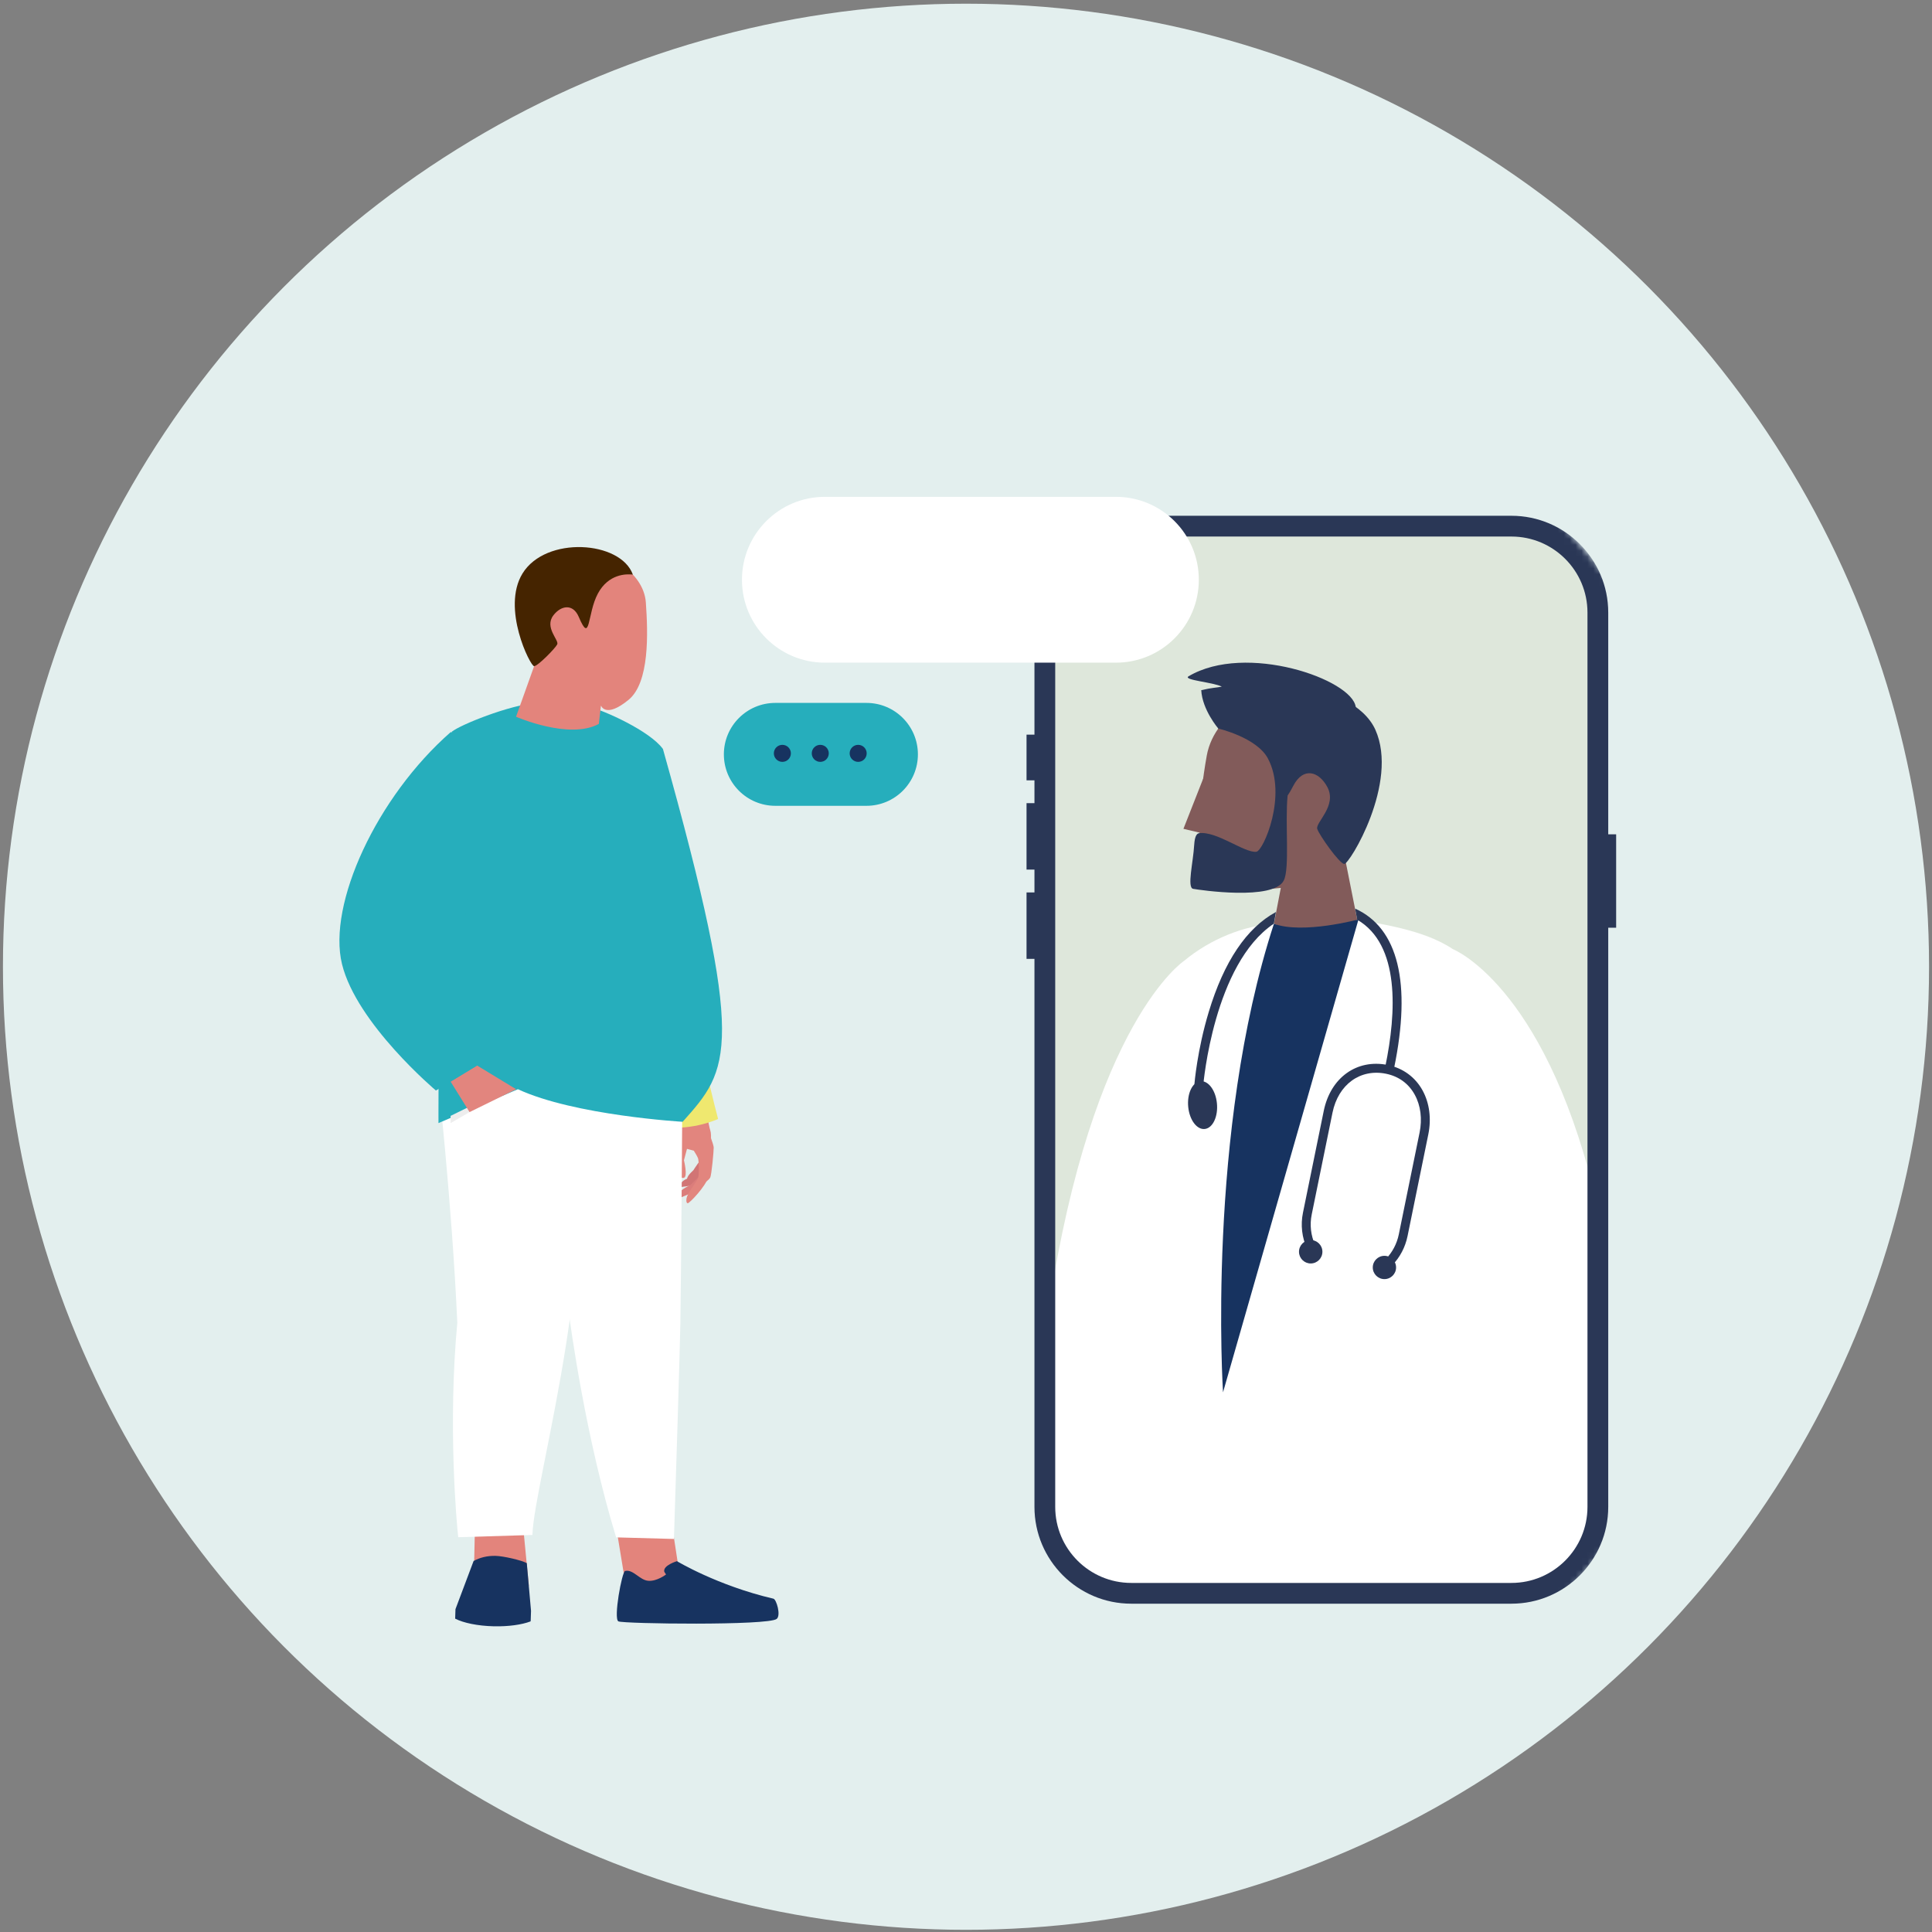 <svg width="328" height="328" viewBox="0 0 328 328" fill="none" xmlns="http://www.w3.org/2000/svg">
<rect x="0" y="0" width="328" height="328" fill="#808080" stroke="none"/>
<circle cx="164" cy="164.128" r="163.5" fill="#E3EFEE"/>
<mask id="mask0_11_10377" style="mask-type:alpha" maskUnits="userSpaceOnUse" x="31" y="45" width="270" height="270">
<circle cx="166" cy="180.226" r="134.75" fill="#D9D9D9"/>
</mask>
<g mask="url(#mask0_11_10377)">
<g clip-path="url(#clip0_11_10377)">
<path d="M191.636 89.83C184.518 89.83 178.089 97.164 178.089 104.281V255.667C178.089 262.782 185.048 269.941 192.165 269.941H256.314C263.431 269.941 270.566 262.961 270.566 255.842V104.104C270.566 96.987 264.136 89.83 257.019 89.83H191.636Z" fill="#DEE7DB"/>
<path d="M178.089 124.723H174.277V132.478H178.089V124.723Z" fill="#2A3756"/>
<path d="M274.377 141.642H270.566V157.503H274.377V141.642Z" fill="#2A3756"/>
<path d="M178.089 136.354H174.277V147.632H178.089V136.354Z" fill="#2A3756"/>
<path d="M178.089 151.511H174.277V162.789H178.089V151.511Z" fill="#2A3756"/>
<path d="M222.119 117.477C215.584 115.909 206.258 120.635 204.876 128.275C203.493 135.914 202.268 149.236 207.12 150.87C209.268 151.595 217.444 150.745 217.444 150.745L216.28 156.831L218.341 162.359L230.418 156.14L228.458 146.283C228.458 146.283 243.66 122.64 222.119 117.476V117.477Z" fill="#825B5A"/>
<path d="M206.833 123.685C206.833 123.685 204.115 120.522 203.938 117.173C205.799 116.737 206.377 116.772 207.43 116.576C206.079 115.836 200.716 115.453 201.785 114.817C211.506 109.041 229.576 115.334 230.168 120.039C230.762 124.743 206.835 123.685 206.835 123.685H206.833Z" fill="#2A3756"/>
<path d="M202.743 143.439C202.82 142.077 203.141 141.515 203.548 141.457C206.53 141.032 211.292 144.851 213.298 144.605C214.473 144.461 218.6 135.067 215.258 128.773C213.358 125.195 206.831 123.685 206.831 123.685C209.577 112.801 229.703 115.432 233.497 123.886C237.535 132.894 229.067 146.791 228.212 146.682C227.358 146.571 224.016 141.838 223.636 140.745C223.257 139.653 227.078 136.826 225.333 133.591C223.913 130.96 221.264 130.132 219.557 133.423C219.195 134.122 218.879 134.657 218.6 135.067C218.143 139.7 218.987 147.407 217.956 149.472C216.209 152.96 203.63 151.094 202.559 150.899C201.49 150.703 202.577 146.374 202.74 143.441L202.743 143.439Z" fill="#2A3756"/>
<path d="M204.572 131.409L200.914 140.713L203.947 141.428L204.572 131.409Z" fill="#825B5A"/>
<path d="M270.566 202.062C261.854 167.075 246.641 161.129 246.641 161.129C241.517 157.662 233.582 156.834 230.637 156.089C225.183 158.998 219.428 158.393 216.278 156.833C211.298 157.142 205.54 159.362 201.015 163.134C201.015 163.134 185.439 173.447 178.089 221.907C177.445 226.15 178.045 260.544 178.045 260.544L186.655 269.941L198.379 269.584C198.379 269.584 198.424 269.309 198.506 268.801L253.341 269.51C253.478 270.294 253.554 270.719 253.554 270.719L261.83 269.943C261.83 269.943 269.028 269.669 270.567 260.546C273.636 242.36 272.007 207.841 270.567 202.066L270.566 202.062Z" fill="white"/>
<path d="M216.278 156.831C204.756 192.15 207.636 236.376 207.636 236.376L230.637 156.087C230.637 156.087 221.215 158.644 216.278 156.831Z" fill="#173360"/>
<path d="M236.672 181.358L235.189 181.051C237.091 171.858 237.693 160.37 230.418 156.142L230.062 154.258C237.377 157.551 239.664 166.898 236.672 181.358Z" fill="#2A3756"/>
<path d="M204.282 184.247L202.772 184.126C202.791 183.889 203.257 178.271 205.208 171.811C207.799 163.235 211.638 157.527 216.62 154.833L216.264 156.815C206.052 163.629 204.298 184.034 204.282 184.248V184.247Z" fill="#2A3756"/>
<path d="M236.352 214.82L235.265 213.765C236.387 212.608 237.152 211.157 237.477 209.569L241.005 192.287C241.479 189.971 241.19 187.691 240.194 185.867C239.158 183.97 237.469 182.733 235.308 182.292C230.933 181.398 227.199 184.116 226.222 188.897L222.694 206.18C222.331 207.954 222.539 209.761 223.291 211.4L221.914 212.031C221.025 210.096 220.782 207.967 221.209 205.875L224.737 188.593C225.892 182.938 230.363 179.737 235.609 180.807C238.184 181.332 240.284 182.872 241.522 185.141C242.688 187.279 243.032 189.924 242.487 192.589L238.959 209.872C238.575 211.743 237.674 213.455 236.35 214.82H236.352Z" fill="#2A3756"/>
<path d="M206.599 187.297C206.823 189.533 205.915 191.49 204.569 191.667C203.224 191.844 201.952 190.174 201.728 187.939C201.505 185.702 202.413 183.746 203.759 183.569C205.104 183.392 206.376 185.062 206.599 187.298V187.297Z" fill="#2A3756"/>
<path d="M224.508 212.514C224.508 213.612 223.618 214.501 222.521 214.501C221.425 214.501 220.534 213.611 220.534 212.514C220.534 211.418 221.423 210.527 222.521 210.527C223.619 210.527 224.508 211.416 224.508 212.514Z" fill="#2A3756"/>
<path d="M237.015 215.181C237.015 216.274 236.129 217.158 235.038 217.158C233.946 217.158 233.059 216.273 233.059 215.181C233.059 214.089 233.944 213.203 235.038 213.203C236.131 213.203 237.015 214.089 237.015 215.181Z" fill="#2A3756"/>
<path d="M256.602 272.262H192.054C182.994 272.262 175.622 264.89 175.622 255.829V103.996C175.622 94.936 182.994 87.564 192.054 87.564H256.602C265.662 87.564 273.034 94.936 273.034 103.996V255.829C273.034 264.89 265.662 272.262 256.602 272.262ZM192.054 91.089C184.937 91.089 179.147 96.879 179.147 103.996V255.829C179.147 262.947 184.937 268.737 192.054 268.737H256.602C263.719 268.737 269.509 262.947 269.509 255.829V103.996C269.509 96.879 263.719 91.089 256.602 91.089H192.054Z" fill="#2A3756"/>
<path d="M203.527 98.425C203.527 106.199 197.225 112.502 189.451 112.502H140.041C132.267 112.502 125.964 106.199 125.964 98.425C125.964 90.651 132.267 84.349 140.041 84.349H189.451C197.225 84.349 203.527 90.651 203.527 98.425Z" fill="white"/>
<path d="M155.834 128.069C155.834 132.894 151.923 136.805 147.098 136.805H131.629C126.805 136.805 122.893 132.894 122.893 128.069C122.893 123.245 126.805 119.334 131.629 119.334H147.098C151.923 119.334 155.834 123.245 155.834 128.069Z" fill="#26AEBC"/>
<path d="M134.27 127.899C134.27 128.697 133.622 129.345 132.824 129.345C132.025 129.345 131.378 128.697 131.378 127.899C131.378 127.1 132.025 126.453 132.824 126.453C133.622 126.453 134.27 127.1 134.27 127.899Z" fill="#173360"/>
<path d="M140.704 127.899C140.704 128.697 140.057 129.345 139.258 129.345C138.46 129.345 137.814 128.697 137.814 127.899C137.814 127.1 138.461 126.453 139.258 126.453C140.055 126.453 140.704 127.1 140.704 127.899Z" fill="#173360"/>
<path d="M147.139 127.899C147.139 128.697 146.491 129.345 145.693 129.345C144.894 129.345 144.247 128.697 144.247 127.899C144.247 127.1 144.894 126.453 145.693 126.453C146.491 126.453 147.139 127.1 147.139 127.899Z" fill="#173360"/>
<path d="M118.899 196.94C118.899 196.94 117.781 198.526 117.736 198.645C117.691 198.765 116.311 199.782 116.733 200.462C117.153 201.141 118.913 199.605 118.913 199.605L119.233 197.592L118.897 196.94H118.899Z" fill="#D17575"/>
<path d="M119.667 200.75C119.667 200.75 120.312 200.368 120.562 199.942C120.811 199.515 121.18 195.356 121.167 194.812C121.154 194.269 120.192 191.879 120.192 191.879L119.353 195.454L119.665 200.75H119.667Z" fill="#E2857E"/>
<path d="M118.928 198.496L117.488 199.823C117.488 199.823 116.457 200.083 115.96 200.504C115.464 200.922 115.359 201.368 115.398 201.496C115.437 201.623 117.778 201.196 117.778 201.196L119.499 199.515L118.929 198.497L118.928 198.496Z" fill="#D17575"/>
<path d="M119.048 199.381L117.258 201.146C117.258 201.146 115.445 201.995 115.338 202.571C115.232 203.148 115.562 203.314 115.562 203.314L117.91 202.323L119.047 199.381H119.048Z" fill="#DB7D7B"/>
<path d="M119.433 182.716L119.535 186.567C119.535 186.567 120.336 191.237 120.599 191.955C120.861 192.673 120.589 195.156 120.565 196.217C120.526 197.895 120.525 198.961 120.222 199.916C119.717 201.508 117.122 204.207 116.781 204.268C116.419 204.333 116.474 203.368 116.741 202.921C116.944 202.344 118.264 200.587 118.491 200.058C118.728 199.505 118.655 197.074 118.51 196.649C118.391 196.299 117.786 195.351 117.786 195.351L116.63 195.045L116.116 196.989C116.116 196.989 116.802 199.758 116.111 199.956C115.184 200.224 114.757 198.264 114.596 197.573C114.363 196.573 113.875 194.544 113.899 193.528C113.936 192.021 115.045 187.656 115.045 187.656L113.105 182.25L119.433 182.714V182.716Z" fill="#E2857E"/>
<path d="M107.835 126.435C112.896 130.196 114.892 153.38 116.143 161.792C118.395 176.948 121.913 189.968 121.913 189.968C121.913 189.968 117.945 191.881 112.741 191.388C110.5 187.158 111.082 172.109 111.082 172.109C111.082 172.109 95.579 128.013 107.836 126.437L107.835 126.435Z" fill="#EFE86F"/>
<path d="M106.049 268.033L111.368 271.014L115.189 266.12L114.409 261.019L104.532 258.794L106.049 268.033Z" fill="#E3847C"/>
<path d="M88.79 170.882C88.79 170.882 95.956 218.108 96.426 221.818C96.896 225.528 99.463 244.155 104.603 261.003L114.416 261.272C114.784 250.132 115.419 229.274 115.506 224.742C115.628 218.313 115.876 181.859 115.876 181.859C115.876 181.859 93.207 161.96 88.789 170.882H88.79Z" fill="white"/>
<path d="M89.787 269.251L80.448 267.642L80.612 260.096L88.903 260.098L89.787 269.251Z" fill="#E3847C"/>
<path d="M74.204 181.609C74.204 181.609 76.711 203.946 77.638 224.565C76.017 241.801 77.519 258.655 77.796 260.976L90.391 260.596C90.48 256.082 93.834 242.775 96.13 228.074C99.503 206.481 100.093 180.094 100.093 180.094C100.093 180.094 78.504 172.65 74.204 181.611V181.609Z" fill="white"/>
<path d="M91.199 119.308C86.382 119.701 78.071 123.092 76.704 124.226C74.332 137.839 74.44 190.67 74.44 190.67L87.927 184.92C97.544 189.382 115.897 190.448 115.897 190.448C123.868 181.521 126.859 178.117 112.549 127.158C110.348 124.102 102.527 120.596 100.006 119.992C99.809 119.946 91.335 119.295 91.198 119.306L91.199 119.308Z" fill="#26AEBC"/>
<path d="M106.129 266.705C105.585 266.829 104.112 274.846 104.989 275.265C105.869 275.682 130.441 276.009 131.866 274.843C132.614 274.231 131.817 271.529 131.3 271.41C121.815 269.202 114.926 265.042 114.926 265.042C114.926 265.042 112.498 265.766 112.781 266.847L113.073 267.302C113.073 267.302 111.541 268.492 110.062 268.376C108.58 268.26 107.511 266.392 106.131 266.705H106.129Z" fill="#173360"/>
<path d="M80.403 265.019C81.44 264.438 82.686 264.111 84.137 264.143C85.428 264.172 88.488 264.863 89.435 265.376L90.153 273.482L90.098 275.133C90.106 275.125 90.108 275.181 90.058 275.274C88.594 275.828 86.346 276.155 83.833 276.099C81.073 276.034 78.661 275.522 77.274 274.801L77.327 273.189L80.401 265.021L80.403 265.019Z" fill="#173360"/>
<path d="M79.717 188.804L76.501 190.67V189.443L81.297 187.091L79.717 188.804Z" fill="#EDEDED"/>
<path d="M76.501 183.627L80.997 180.896L87.626 184.922L79.717 188.804L76.501 183.627Z" fill="#E2857E"/>
<path d="M80.997 180.896L74.004 185.139C74.004 185.139 60.529 173.793 58.058 163.659C55.586 153.525 63.921 135.322 76.521 124.289C84.846 126.49 78.736 156.759 78.736 156.759L80.997 180.894V180.896Z" fill="#26AEBC"/>
<path d="M97.731 93.823C102.733 93.211 109.274 97.031 109.646 102.275C110.018 107.52 110.295 115.888 106.699 118.823C102.777 122.028 102.027 119.781 102.027 119.781L101.668 122.897C96.653 125.644 87.61 121.683 87.61 121.683L90.678 113.097C90.678 113.097 81.239 95.842 97.729 93.823H97.731Z" fill="#E3847C"/>
<path d="M101.505 100.766C99.664 104.177 100.288 109.52 98.265 104.747C97.276 102.412 95.231 102.79 93.948 104.468C92.37 106.531 94.972 108.697 94.597 109.407C94.22 110.117 91.323 113.078 90.678 113.097C90.032 113.114 85.098 103.262 88.702 97.372C92.645 90.928 105.384 91.794 107.439 97.549C106.363 97.422 103.326 97.393 101.503 100.766H101.505Z" fill="#452400"/>
</g>
</g>
<defs>
<clipPath id="clip0_11_10377">
<rect width="216.754" height="191.755" fill="white" transform="translate(57.623 84.349)"/>
</clipPath>
</defs>
</svg>
